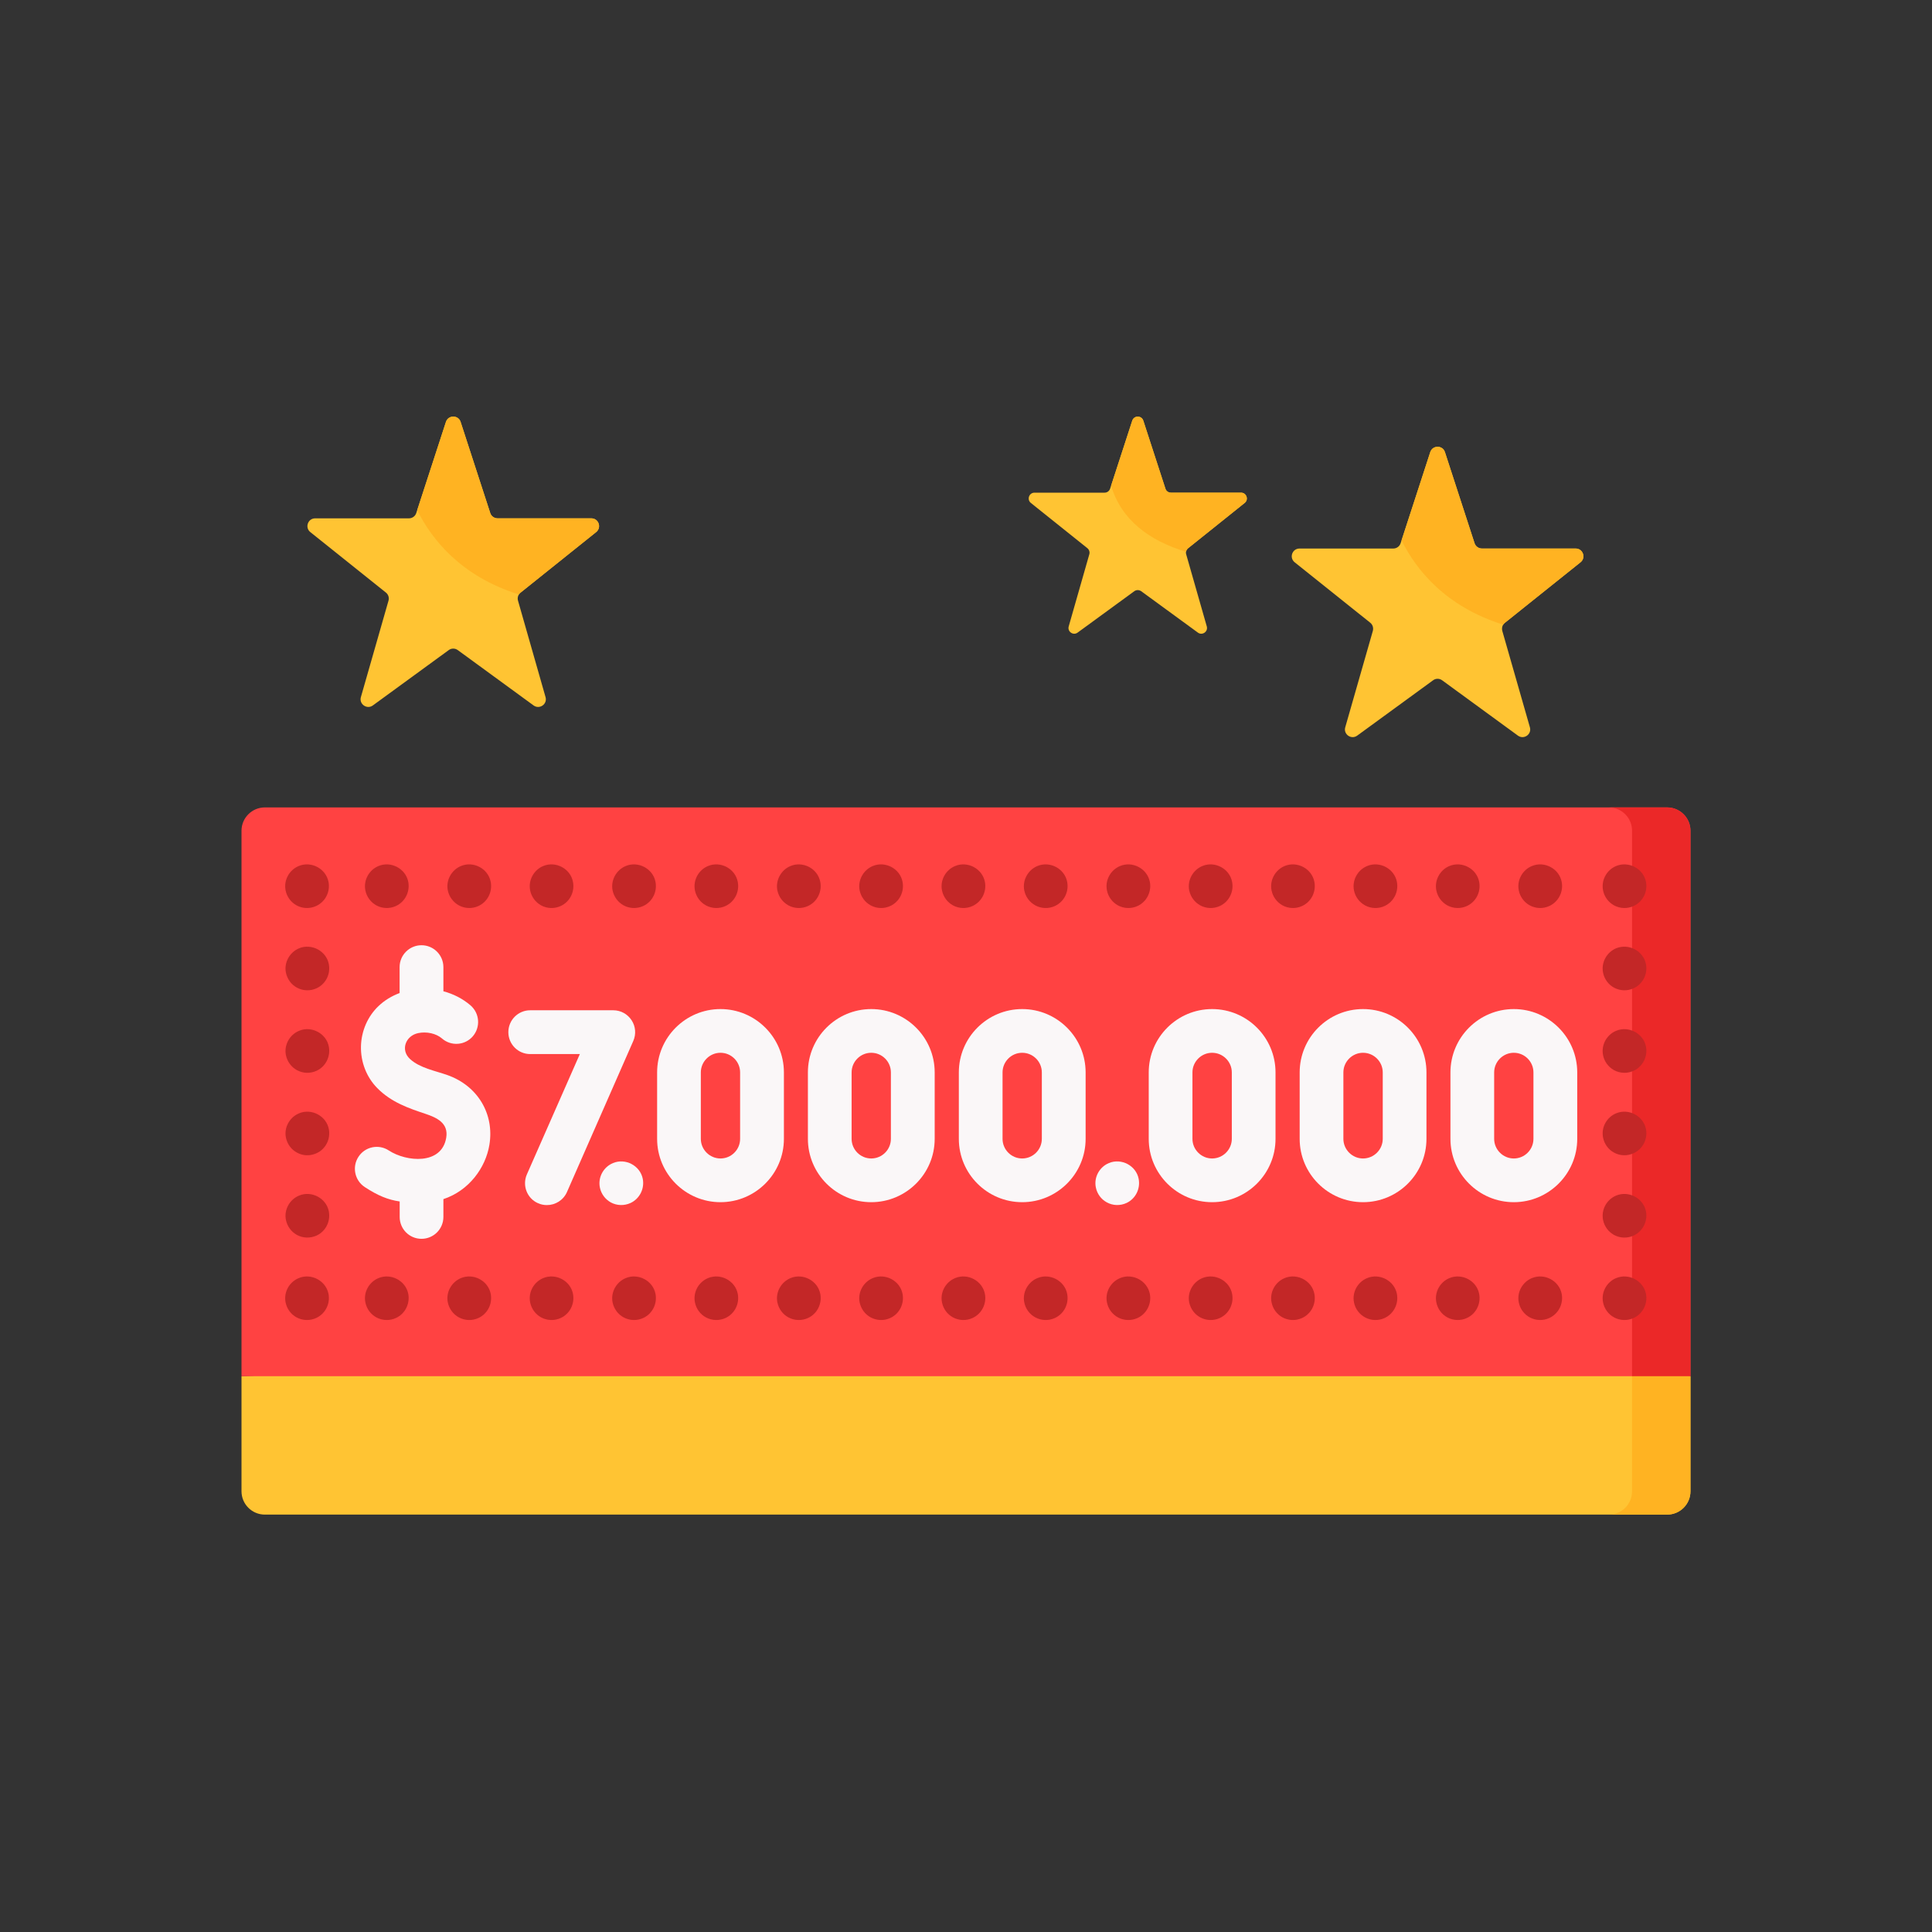 <svg width="24" height="24" viewBox="0 0 24 24" fill="none" xmlns="http://www.w3.org/2000/svg">
<rect x="0" y="0" width="24" height="24" fill="#333333" stroke="none"/>
<g clip-path="url(#clip0_35_2361)">
<path d="M21 17.097L12 16.611L3 17.097V18.525C3 18.685 3.13 18.815 3.29 18.815H20.71C20.87 18.815 21 18.685 21 18.525L21 17.097Z" fill="#FFC433"/>
<path d="M21 17.096H3V10.32C3 10.16 3.13 10.03 3.29 10.03H20.71C20.87 10.03 21 10.16 21 10.32L21 17.096Z" fill="#FF4242"/>
<path d="M20.999 17.097V18.525C20.999 18.686 20.869 18.815 20.709 18.815H19.984C20.145 18.815 20.274 18.686 20.274 18.525V17.097L20.492 16.863L20.999 17.097Z" fill="#FFB322"/>
<path d="M20.999 10.32V17.096H20.274V10.32C20.274 10.16 20.145 10.03 19.984 10.03H20.709C20.869 10.03 20.999 10.16 20.999 10.32Z" fill="#EB2828"/>
<path d="M19.573 6.814H18.409C18.367 6.814 18.33 6.788 18.317 6.748L17.949 5.617C17.921 5.528 17.796 5.528 17.767 5.617L17.41 6.713L17.399 6.748C17.386 6.788 17.349 6.814 17.308 6.814H16.143C16.052 6.814 16.012 6.928 16.083 6.985L17.022 7.736C17.052 7.76 17.064 7.8 17.054 7.837L16.711 9.035C16.686 9.122 16.786 9.192 16.86 9.138L17.802 8.451C17.835 8.426 17.881 8.426 17.915 8.451L18.856 9.138C18.93 9.192 19.03 9.122 19.005 9.035L18.662 7.837C18.655 7.811 18.659 7.784 18.672 7.761C18.678 7.752 18.686 7.743 18.695 7.736L19.633 6.985C19.704 6.928 19.664 6.814 19.573 6.814Z" fill="#FFC433"/>
<path d="M19.634 6.985L18.695 7.736C18.686 7.743 18.679 7.751 18.674 7.76C17.953 7.534 17.59 7.075 17.411 6.713L17.767 5.616C17.796 5.528 17.921 5.528 17.95 5.616L18.318 6.748C18.331 6.787 18.368 6.814 18.409 6.814H19.574C19.664 6.814 19.705 6.928 19.634 6.985Z" fill="#FFB322"/>
<path d="M7.345 6.439H6.181C6.139 6.439 6.102 6.413 6.09 6.373L5.722 5.242C5.693 5.153 5.568 5.153 5.539 5.242L5.182 6.338L5.171 6.373C5.158 6.413 5.121 6.439 5.08 6.439H3.915C3.825 6.439 3.784 6.553 3.855 6.61L4.794 7.361C4.824 7.385 4.837 7.425 4.826 7.462L4.483 8.66C4.458 8.747 4.559 8.817 4.632 8.763L5.574 8.076C5.607 8.051 5.653 8.051 5.687 8.076L6.628 8.763C6.702 8.817 6.802 8.747 6.777 8.66L6.435 7.462C6.424 7.425 6.437 7.385 6.467 7.361L7.405 6.61C7.476 6.553 7.436 6.439 7.345 6.439Z" fill="#FFC433"/>
<path d="M7.406 6.61L6.468 7.361C6.459 7.368 6.452 7.376 6.446 7.385C5.725 7.159 5.363 6.7 5.183 6.338L5.54 5.241C5.569 5.153 5.694 5.153 5.722 5.241L6.09 6.373C6.103 6.412 6.14 6.439 6.182 6.439H7.346C7.437 6.439 7.477 6.553 7.406 6.61Z" fill="#FFB322"/>
<path d="M15.416 6.12H14.545C14.514 6.12 14.486 6.1 14.477 6.071L14.202 5.225C14.18 5.159 14.087 5.159 14.065 5.225L13.802 6.034L13.79 6.071C13.78 6.1 13.753 6.12 13.722 6.12H12.851C12.783 6.12 12.753 6.206 12.806 6.248L13.508 6.81C13.53 6.828 13.54 6.858 13.532 6.885L13.276 7.781C13.257 7.846 13.332 7.899 13.387 7.858L14.091 7.344C14.116 7.326 14.15 7.326 14.176 7.344L14.88 7.858C14.935 7.899 15.01 7.846 14.991 7.781L14.735 6.885C14.727 6.858 14.736 6.828 14.759 6.81L15.461 6.248C15.514 6.206 15.484 6.12 15.416 6.12Z" fill="#FFC433"/>
<path d="M15.462 6.248L14.76 6.81C14.759 6.811 14.737 6.829 14.734 6.855C14.28 6.718 13.928 6.46 13.803 6.033L14.066 5.225C14.088 5.159 14.181 5.159 14.203 5.225L14.478 6.071C14.488 6.101 14.515 6.12 14.546 6.12H15.417C15.485 6.12 15.515 6.206 15.462 6.248Z" fill="#FFB322"/>
<path d="M3.711 10.758C3.592 10.807 3.522 10.936 3.548 11.062C3.564 11.141 3.614 11.208 3.684 11.247C3.76 11.288 3.85 11.291 3.929 11.254C4.042 11.201 4.104 11.078 4.081 10.956C4.049 10.79 3.866 10.693 3.711 10.758Z" fill="#C32727"/>
<path d="M4.675 11.247C4.751 11.288 4.841 11.291 4.92 11.254C5.033 11.201 5.094 11.078 5.072 10.956C5.04 10.79 4.857 10.693 4.702 10.758C4.583 10.807 4.513 10.936 4.539 11.062C4.555 11.141 4.605 11.208 4.675 11.247Z" fill="#C32727"/>
<path d="M6.096 10.956C6.065 10.79 5.882 10.693 5.726 10.758C5.608 10.807 5.537 10.936 5.563 11.062C5.58 11.141 5.63 11.208 5.7 11.247C5.776 11.288 5.866 11.291 5.945 11.254C6.058 11.201 6.119 11.078 6.096 10.956Z" fill="#C32727"/>
<path d="M6.722 11.247C6.798 11.288 6.888 11.291 6.967 11.254C7.08 11.201 7.141 11.078 7.118 10.956C7.087 10.79 6.904 10.693 6.748 10.758C6.63 10.807 6.56 10.936 6.586 11.062C6.602 11.141 6.652 11.208 6.722 11.247Z" fill="#C32727"/>
<path d="M8.143 10.956C8.112 10.79 7.928 10.693 7.773 10.758C7.655 10.807 7.584 10.936 7.61 11.062C7.627 11.141 7.676 11.208 7.747 11.247C7.822 11.288 7.913 11.291 7.992 11.254C8.105 11.201 8.166 11.078 8.143 10.956Z" fill="#C32727"/>
<path d="M9.82 10.758C9.702 10.807 9.631 10.936 9.657 11.062C9.674 11.141 9.723 11.208 9.794 11.247C9.869 11.288 9.96 11.291 10.039 11.254C10.152 11.201 10.213 11.078 10.19 10.956C10.159 10.79 9.975 10.693 9.82 10.758Z" fill="#C32727"/>
<path d="M10.816 11.247C10.892 11.288 10.982 11.291 11.061 11.254C11.174 11.201 11.235 11.078 11.212 10.956C11.181 10.79 10.998 10.693 10.842 10.758C10.724 10.807 10.653 10.936 10.679 11.062C10.696 11.141 10.745 11.208 10.816 11.247Z" fill="#C32727"/>
<path d="M11.865 10.758C11.746 10.807 11.676 10.936 11.702 11.062C11.718 11.141 11.768 11.208 11.838 11.247C11.914 11.288 12.004 11.291 12.083 11.254C12.196 11.201 12.258 11.078 12.235 10.956C12.203 10.79 12.02 10.693 11.865 10.758Z" fill="#C32727"/>
<path d="M12.861 11.247C12.936 11.288 13.027 11.291 13.106 11.254C13.219 11.201 13.28 11.078 13.257 10.956C13.226 10.79 13.042 10.693 12.887 10.758C12.769 10.807 12.698 10.936 12.724 11.062C12.74 11.141 12.79 11.208 12.861 11.247Z" fill="#C32727"/>
<path d="M13.914 10.758C13.795 10.807 13.725 10.936 13.751 11.062C13.767 11.141 13.817 11.208 13.887 11.247C13.963 11.288 14.053 11.291 14.133 11.254C14.245 11.201 14.307 11.078 14.284 10.956C14.252 10.79 14.069 10.693 13.914 10.758Z" fill="#C32727"/>
<path d="M14.91 11.247C14.985 11.288 15.076 11.291 15.155 11.254C15.268 11.201 15.329 11.078 15.306 10.956C15.275 10.79 15.091 10.693 14.936 10.758C14.818 10.807 14.747 10.936 14.773 11.062C14.79 11.141 14.839 11.208 14.91 11.247Z" fill="#C32727"/>
<path d="M15.958 10.758C15.84 10.807 15.77 10.936 15.796 11.062C15.812 11.141 15.862 11.208 15.932 11.247C16.008 11.288 16.098 11.291 16.177 11.254C16.29 11.201 16.351 11.078 16.328 10.956C16.297 10.79 16.114 10.693 15.958 10.758Z" fill="#C32727"/>
<path d="M16.957 11.247C17.032 11.288 17.123 11.291 17.202 11.254C17.314 11.201 17.376 11.078 17.353 10.956C17.322 10.79 17.138 10.693 16.983 10.758C16.864 10.807 16.794 10.936 16.82 11.062C16.836 11.141 16.886 11.208 16.957 11.247Z" fill="#C32727"/>
<path d="M18.005 10.758C17.887 10.807 17.817 10.936 17.843 11.062C17.859 11.141 17.909 11.208 17.979 11.247C18.055 11.288 18.145 11.291 18.224 11.254C18.337 11.201 18.398 11.078 18.375 10.956C18.344 10.79 18.161 10.693 18.005 10.758Z" fill="#C32727"/>
<path d="M19.003 11.247C19.079 11.288 19.169 11.291 19.248 11.254C19.361 11.201 19.423 11.078 19.4 10.956C19.369 10.79 19.185 10.693 19.03 10.758C18.911 10.807 18.841 10.936 18.867 11.062C18.883 11.141 18.933 11.208 19.003 11.247Z" fill="#C32727"/>
<path d="M20.05 11.247C20.126 11.288 20.216 11.291 20.295 11.254C20.408 11.201 20.47 11.078 20.447 10.956C20.415 10.79 20.232 10.693 20.076 10.758C19.958 10.807 19.888 10.936 19.914 11.062C19.93 11.141 19.98 11.208 20.05 11.247Z" fill="#C32727"/>
<path d="M8.769 11.247C8.845 11.288 8.935 11.291 9.014 11.254C9.127 11.201 9.188 11.078 9.165 10.956C9.134 10.79 8.951 10.693 8.795 10.758C8.677 10.807 8.607 10.936 8.633 11.062C8.649 11.141 8.699 11.208 8.769 11.247Z" fill="#C32727"/>
<path d="M3.548 16.18C3.564 16.259 3.614 16.327 3.684 16.365C3.76 16.406 3.85 16.409 3.929 16.372C4.042 16.319 4.104 16.196 4.081 16.074C4.049 15.909 3.866 15.812 3.711 15.877C3.592 15.926 3.522 16.054 3.548 16.18Z" fill="#C32727"/>
<path d="M4.702 15.877C4.583 15.926 4.513 16.054 4.539 16.18C4.555 16.259 4.605 16.327 4.675 16.365C4.751 16.406 4.841 16.409 4.92 16.372C5.033 16.319 5.094 16.196 5.072 16.074C5.04 15.909 4.857 15.812 4.702 15.877Z" fill="#C32727"/>
<path d="M5.726 15.877C5.608 15.926 5.537 16.054 5.563 16.18C5.58 16.259 5.63 16.327 5.7 16.365C5.776 16.406 5.866 16.409 5.945 16.372C6.058 16.319 6.119 16.196 6.096 16.074C6.065 15.909 5.882 15.812 5.726 15.877Z" fill="#C32727"/>
<path d="M6.748 15.877C6.63 15.926 6.56 16.054 6.586 16.18C6.602 16.259 6.652 16.327 6.722 16.365C6.798 16.406 6.888 16.409 6.967 16.372C7.08 16.319 7.141 16.196 7.118 16.074C7.087 15.909 6.904 15.812 6.748 15.877Z" fill="#C32727"/>
<path d="M7.747 16.365C7.822 16.406 7.913 16.409 7.992 16.372C8.105 16.319 8.166 16.196 8.143 16.074C8.112 15.909 7.928 15.812 7.773 15.877C7.655 15.926 7.584 16.054 7.61 16.18C7.627 16.259 7.676 16.327 7.747 16.365Z" fill="#C32727"/>
<path d="M9.82 15.877C9.702 15.926 9.631 16.054 9.657 16.18C9.674 16.259 9.723 16.327 9.794 16.365C9.869 16.406 9.96 16.409 10.039 16.372C10.152 16.319 10.213 16.196 10.19 16.074C10.159 15.909 9.975 15.812 9.82 15.877Z" fill="#C32727"/>
<path d="M10.842 15.877C10.724 15.926 10.653 16.054 10.679 16.18C10.696 16.259 10.745 16.327 10.816 16.365C10.892 16.406 10.982 16.409 11.061 16.372C11.174 16.319 11.235 16.196 11.212 16.074C11.181 15.909 10.998 15.812 10.842 15.877Z" fill="#C32727"/>
<path d="M11.702 16.18C11.718 16.259 11.768 16.327 11.838 16.365C11.914 16.406 12.004 16.409 12.083 16.372C12.196 16.319 12.258 16.196 12.235 16.074C12.203 15.909 12.02 15.812 11.865 15.877C11.746 15.926 11.676 16.054 11.702 16.18Z" fill="#C32727"/>
<path d="M12.887 15.877C12.769 15.926 12.698 16.054 12.724 16.18C12.74 16.259 12.79 16.327 12.861 16.365C12.936 16.406 13.027 16.409 13.106 16.372C13.219 16.319 13.28 16.196 13.257 16.074C13.226 15.909 13.042 15.812 12.887 15.877Z" fill="#C32727"/>
<path d="M13.914 15.877C13.795 15.926 13.725 16.054 13.751 16.18C13.767 16.259 13.817 16.327 13.887 16.365C13.963 16.406 14.053 16.409 14.133 16.372C14.245 16.319 14.307 16.196 14.284 16.074C14.252 15.909 14.069 15.812 13.914 15.877Z" fill="#C32727"/>
<path d="M14.936 15.877C14.818 15.926 14.747 16.054 14.773 16.18C14.79 16.259 14.839 16.327 14.91 16.365C14.985 16.406 15.076 16.409 15.155 16.372C15.268 16.319 15.329 16.196 15.306 16.074C15.275 15.909 15.091 15.812 14.936 15.877Z" fill="#C32727"/>
<path d="M15.958 15.877C15.84 15.926 15.77 16.054 15.796 16.18C15.812 16.259 15.862 16.327 15.932 16.365C16.008 16.406 16.098 16.409 16.177 16.372C16.29 16.319 16.351 16.196 16.328 16.074C16.297 15.909 16.114 15.812 15.958 15.877Z" fill="#C32727"/>
<path d="M16.983 15.877C16.864 15.926 16.794 16.054 16.82 16.18C16.836 16.259 16.886 16.327 16.957 16.365C17.032 16.406 17.123 16.409 17.202 16.372C17.314 16.319 17.376 16.196 17.353 16.074C17.322 15.909 17.138 15.812 16.983 15.877Z" fill="#C32727"/>
<path d="M17.843 16.18C17.859 16.259 17.909 16.327 17.979 16.365C18.055 16.406 18.145 16.409 18.224 16.372C18.337 16.319 18.398 16.196 18.375 16.074C18.344 15.909 18.161 15.812 18.005 15.877C17.887 15.926 17.817 16.054 17.843 16.18Z" fill="#C32727"/>
<path d="M19.03 15.877C18.911 15.926 18.841 16.054 18.867 16.18C18.883 16.259 18.933 16.327 19.003 16.365C19.079 16.406 19.169 16.409 19.248 16.372C19.361 16.319 19.423 16.196 19.4 16.074C19.369 15.909 19.185 15.812 19.03 15.877Z" fill="#C32727"/>
<path d="M19.914 16.18C19.93 16.259 19.98 16.327 20.05 16.365C20.126 16.406 20.216 16.409 20.295 16.372C20.408 16.319 20.47 16.196 20.447 16.074C20.415 15.909 20.232 15.812 20.076 15.877C19.958 15.926 19.888 16.054 19.914 16.18Z" fill="#C32727"/>
<path d="M19.914 15.156C19.93 15.235 19.98 15.302 20.05 15.341C20.126 15.382 20.216 15.385 20.295 15.348C20.408 15.295 20.47 15.171 20.447 15.049C20.415 14.884 20.232 14.787 20.076 14.852C19.958 14.901 19.888 15.029 19.914 15.156Z" fill="#C32727"/>
<path d="M19.914 14.133C19.93 14.213 19.98 14.28 20.05 14.318C20.126 14.36 20.216 14.362 20.295 14.325C20.408 14.273 20.47 14.149 20.447 14.027C20.415 13.862 20.232 13.765 20.076 13.83C19.958 13.879 19.888 14.007 19.914 14.133Z" fill="#C32727"/>
<path d="M19.914 13.109C19.93 13.188 19.98 13.255 20.05 13.294C20.126 13.335 20.216 13.338 20.295 13.301C20.408 13.248 20.47 13.124 20.447 13.002C20.415 12.837 20.232 12.74 20.076 12.805C19.958 12.854 19.888 12.982 19.914 13.109Z" fill="#C32727"/>
<path d="M19.914 12.084C19.93 12.163 19.98 12.231 20.05 12.269C20.126 12.31 20.216 12.313 20.295 12.276C20.408 12.223 20.47 12.1 20.447 11.978C20.415 11.812 20.232 11.716 20.076 11.78C19.958 11.83 19.888 11.958 19.914 12.084Z" fill="#C32727"/>
<path d="M3.715 14.852C3.597 14.901 3.526 15.029 3.552 15.155C3.569 15.235 3.618 15.302 3.689 15.341C3.764 15.382 3.855 15.384 3.934 15.348C4.047 15.295 4.108 15.171 4.085 15.049C4.054 14.884 3.87 14.787 3.715 14.852Z" fill="#C32727"/>
<path d="M4.085 14.027C4.054 13.862 3.87 13.765 3.715 13.83C3.597 13.879 3.526 14.007 3.552 14.133C3.569 14.213 3.618 14.28 3.689 14.318C3.764 14.36 3.855 14.362 3.934 14.325C4.047 14.273 4.108 14.149 4.085 14.027Z" fill="#C32727"/>
<path d="M4.085 13.002C4.054 12.837 3.87 12.74 3.715 12.805C3.597 12.854 3.526 12.982 3.552 13.109C3.569 13.188 3.618 13.255 3.689 13.294C3.764 13.335 3.855 13.338 3.934 13.301C4.047 13.248 4.108 13.124 4.085 13.002Z" fill="#C32727"/>
<path d="M4.085 11.978C4.054 11.812 3.87 11.716 3.715 11.78C3.597 11.83 3.526 11.958 3.552 12.084C3.569 12.163 3.618 12.231 3.689 12.269C3.764 12.31 3.855 12.313 3.934 12.276C4.047 12.223 4.108 12.1 4.085 11.978Z" fill="#C32727"/>
<path d="M8.795 15.877C8.677 15.926 8.607 16.054 8.633 16.18C8.649 16.259 8.699 16.327 8.769 16.365C8.845 16.406 8.935 16.409 9.014 16.372C9.127 16.319 9.188 16.196 9.165 16.074C9.134 15.909 8.951 15.812 8.795 15.877Z" fill="#C32727"/>
<path d="M4.829 14.291C4.703 14.209 4.535 14.244 4.453 14.37C4.371 14.495 4.406 14.664 4.531 14.746C4.696 14.854 4.821 14.904 4.965 14.925V15.117C4.965 15.268 5.086 15.389 5.236 15.389C5.386 15.389 5.508 15.268 5.508 15.117V14.896C5.828 14.79 6.032 14.505 6.079 14.224C6.144 13.838 5.934 13.488 5.558 13.355C5.406 13.301 5.216 13.268 5.094 13.156C4.972 13.045 5.037 12.868 5.193 12.834C5.299 12.811 5.418 12.838 5.49 12.9C5.603 12.999 5.775 12.987 5.873 12.874C5.971 12.76 5.959 12.589 5.846 12.49C5.75 12.407 5.633 12.347 5.508 12.314V12.014C5.508 11.864 5.386 11.742 5.236 11.742C5.086 11.742 4.964 11.864 4.964 12.014V12.336C4.865 12.373 4.776 12.427 4.703 12.497C4.568 12.624 4.488 12.808 4.484 13C4.48 13.193 4.553 13.38 4.684 13.514C4.859 13.694 5.083 13.769 5.281 13.835C5.428 13.884 5.574 13.952 5.543 14.134C5.486 14.474 5.049 14.435 4.829 14.291Z" fill="#FAF7F8"/>
<path d="M8.163 13.322V14.147C8.163 14.581 8.516 14.934 8.95 14.934C9.384 14.934 9.738 14.581 9.738 14.147V13.322C9.738 12.888 9.384 12.535 8.95 12.535C8.516 12.535 8.163 12.888 8.163 13.322ZM8.706 13.322C8.706 13.188 8.816 13.078 8.95 13.078C9.085 13.078 9.194 13.188 9.194 13.322V14.147C9.194 14.281 9.085 14.391 8.95 14.391C8.816 14.391 8.706 14.281 8.706 14.147V13.322Z" fill="#FAF7F8"/>
<path d="M10.036 13.322V14.147C10.036 14.581 10.389 14.934 10.823 14.934C11.257 14.934 11.611 14.581 11.611 14.147V13.322C11.611 12.888 11.257 12.535 10.823 12.535C10.389 12.535 10.036 12.888 10.036 13.322ZM10.579 13.322C10.579 13.188 10.688 13.078 10.823 13.078C10.958 13.078 11.067 13.188 11.067 13.322V14.147C11.067 14.281 10.958 14.391 10.823 14.391C10.688 14.391 10.579 14.281 10.579 14.147V13.322Z" fill="#FAF7F8"/>
<path d="M11.911 13.322V14.147C11.911 14.581 12.264 14.934 12.698 14.934C13.132 14.934 13.486 14.581 13.486 14.147V13.322C13.486 12.888 13.132 12.535 12.698 12.535C12.264 12.535 11.911 12.888 11.911 13.322ZM12.942 13.322V14.147C12.942 14.281 12.833 14.391 12.698 14.391C12.563 14.391 12.454 14.281 12.454 14.147V13.322C12.454 13.188 12.563 13.078 12.698 13.078C12.833 13.078 12.942 13.188 12.942 13.322Z" fill="#FAF7F8"/>
<path d="M14.27 13.322V14.147C14.27 14.581 14.623 14.934 15.057 14.934C15.492 14.934 15.845 14.581 15.845 14.147V13.322C15.845 12.888 15.492 12.535 15.057 12.535C14.623 12.535 14.27 12.888 14.27 13.322ZM14.813 13.322C14.813 13.188 14.923 13.078 15.057 13.078C15.192 13.078 15.302 13.188 15.302 13.322V14.147C15.302 14.281 15.192 14.391 15.057 14.391C14.923 14.391 14.813 14.281 14.813 14.147V13.322Z" fill="#FAF7F8"/>
<path d="M16.145 13.322V14.147C16.145 14.581 16.498 14.934 16.932 14.934C17.367 14.934 17.72 14.581 17.72 14.147V13.322C17.72 12.888 17.367 12.535 16.932 12.535C16.498 12.535 16.145 12.888 16.145 13.322ZM16.688 13.322C16.688 13.188 16.798 13.078 16.932 13.078C17.067 13.078 17.177 13.188 17.177 13.322V14.147C17.177 14.281 17.067 14.391 16.932 14.391C16.798 14.391 16.688 14.281 16.688 14.147V13.322Z" fill="#FAF7F8"/>
<path d="M18.018 13.322V14.147C18.018 14.581 18.371 14.934 18.805 14.934C19.239 14.934 19.593 14.581 19.593 14.147V13.322C19.593 12.888 19.239 12.535 18.805 12.535C18.371 12.535 18.018 12.888 18.018 13.322ZM19.049 13.322V14.147C19.049 14.281 18.94 14.391 18.805 14.391C18.671 14.391 18.561 14.281 18.561 14.147V13.322C18.561 13.188 18.671 13.078 18.805 13.078C18.94 13.078 19.049 13.188 19.049 13.322Z" fill="#FAF7F8"/>
<path d="M6.315 12.822C6.315 12.972 6.436 13.094 6.586 13.094H7.203L6.545 14.589C6.485 14.727 6.547 14.887 6.684 14.947C6.72 14.963 6.757 14.97 6.794 14.97C6.898 14.97 6.998 14.91 7.043 14.808L7.867 12.931C7.904 12.847 7.896 12.75 7.846 12.674C7.796 12.597 7.711 12.55 7.619 12.55H6.586C6.436 12.55 6.315 12.672 6.315 12.822Z" fill="#FAF7F8"/>
<path d="M7.833 14.944C7.946 14.891 8.008 14.767 7.985 14.645C7.953 14.48 7.77 14.383 7.615 14.448C7.496 14.497 7.426 14.625 7.452 14.752C7.468 14.831 7.518 14.898 7.588 14.937C7.664 14.978 7.754 14.98 7.833 14.944Z" fill="#FAF7F8"/>
<path d="M13.613 14.751C13.629 14.831 13.679 14.898 13.749 14.936C13.825 14.978 13.915 14.98 13.994 14.944C14.107 14.891 14.168 14.767 14.145 14.645C14.114 14.48 13.931 14.383 13.775 14.448C13.657 14.497 13.587 14.625 13.613 14.751Z" fill="#FAF7F8"/>
</g>
<defs>
<clipPath id="clip0_35_2361">
<rect width="18" height="18" fill="white" transform="translate(3 3)"/>
</clipPath>
</defs>
</svg>

